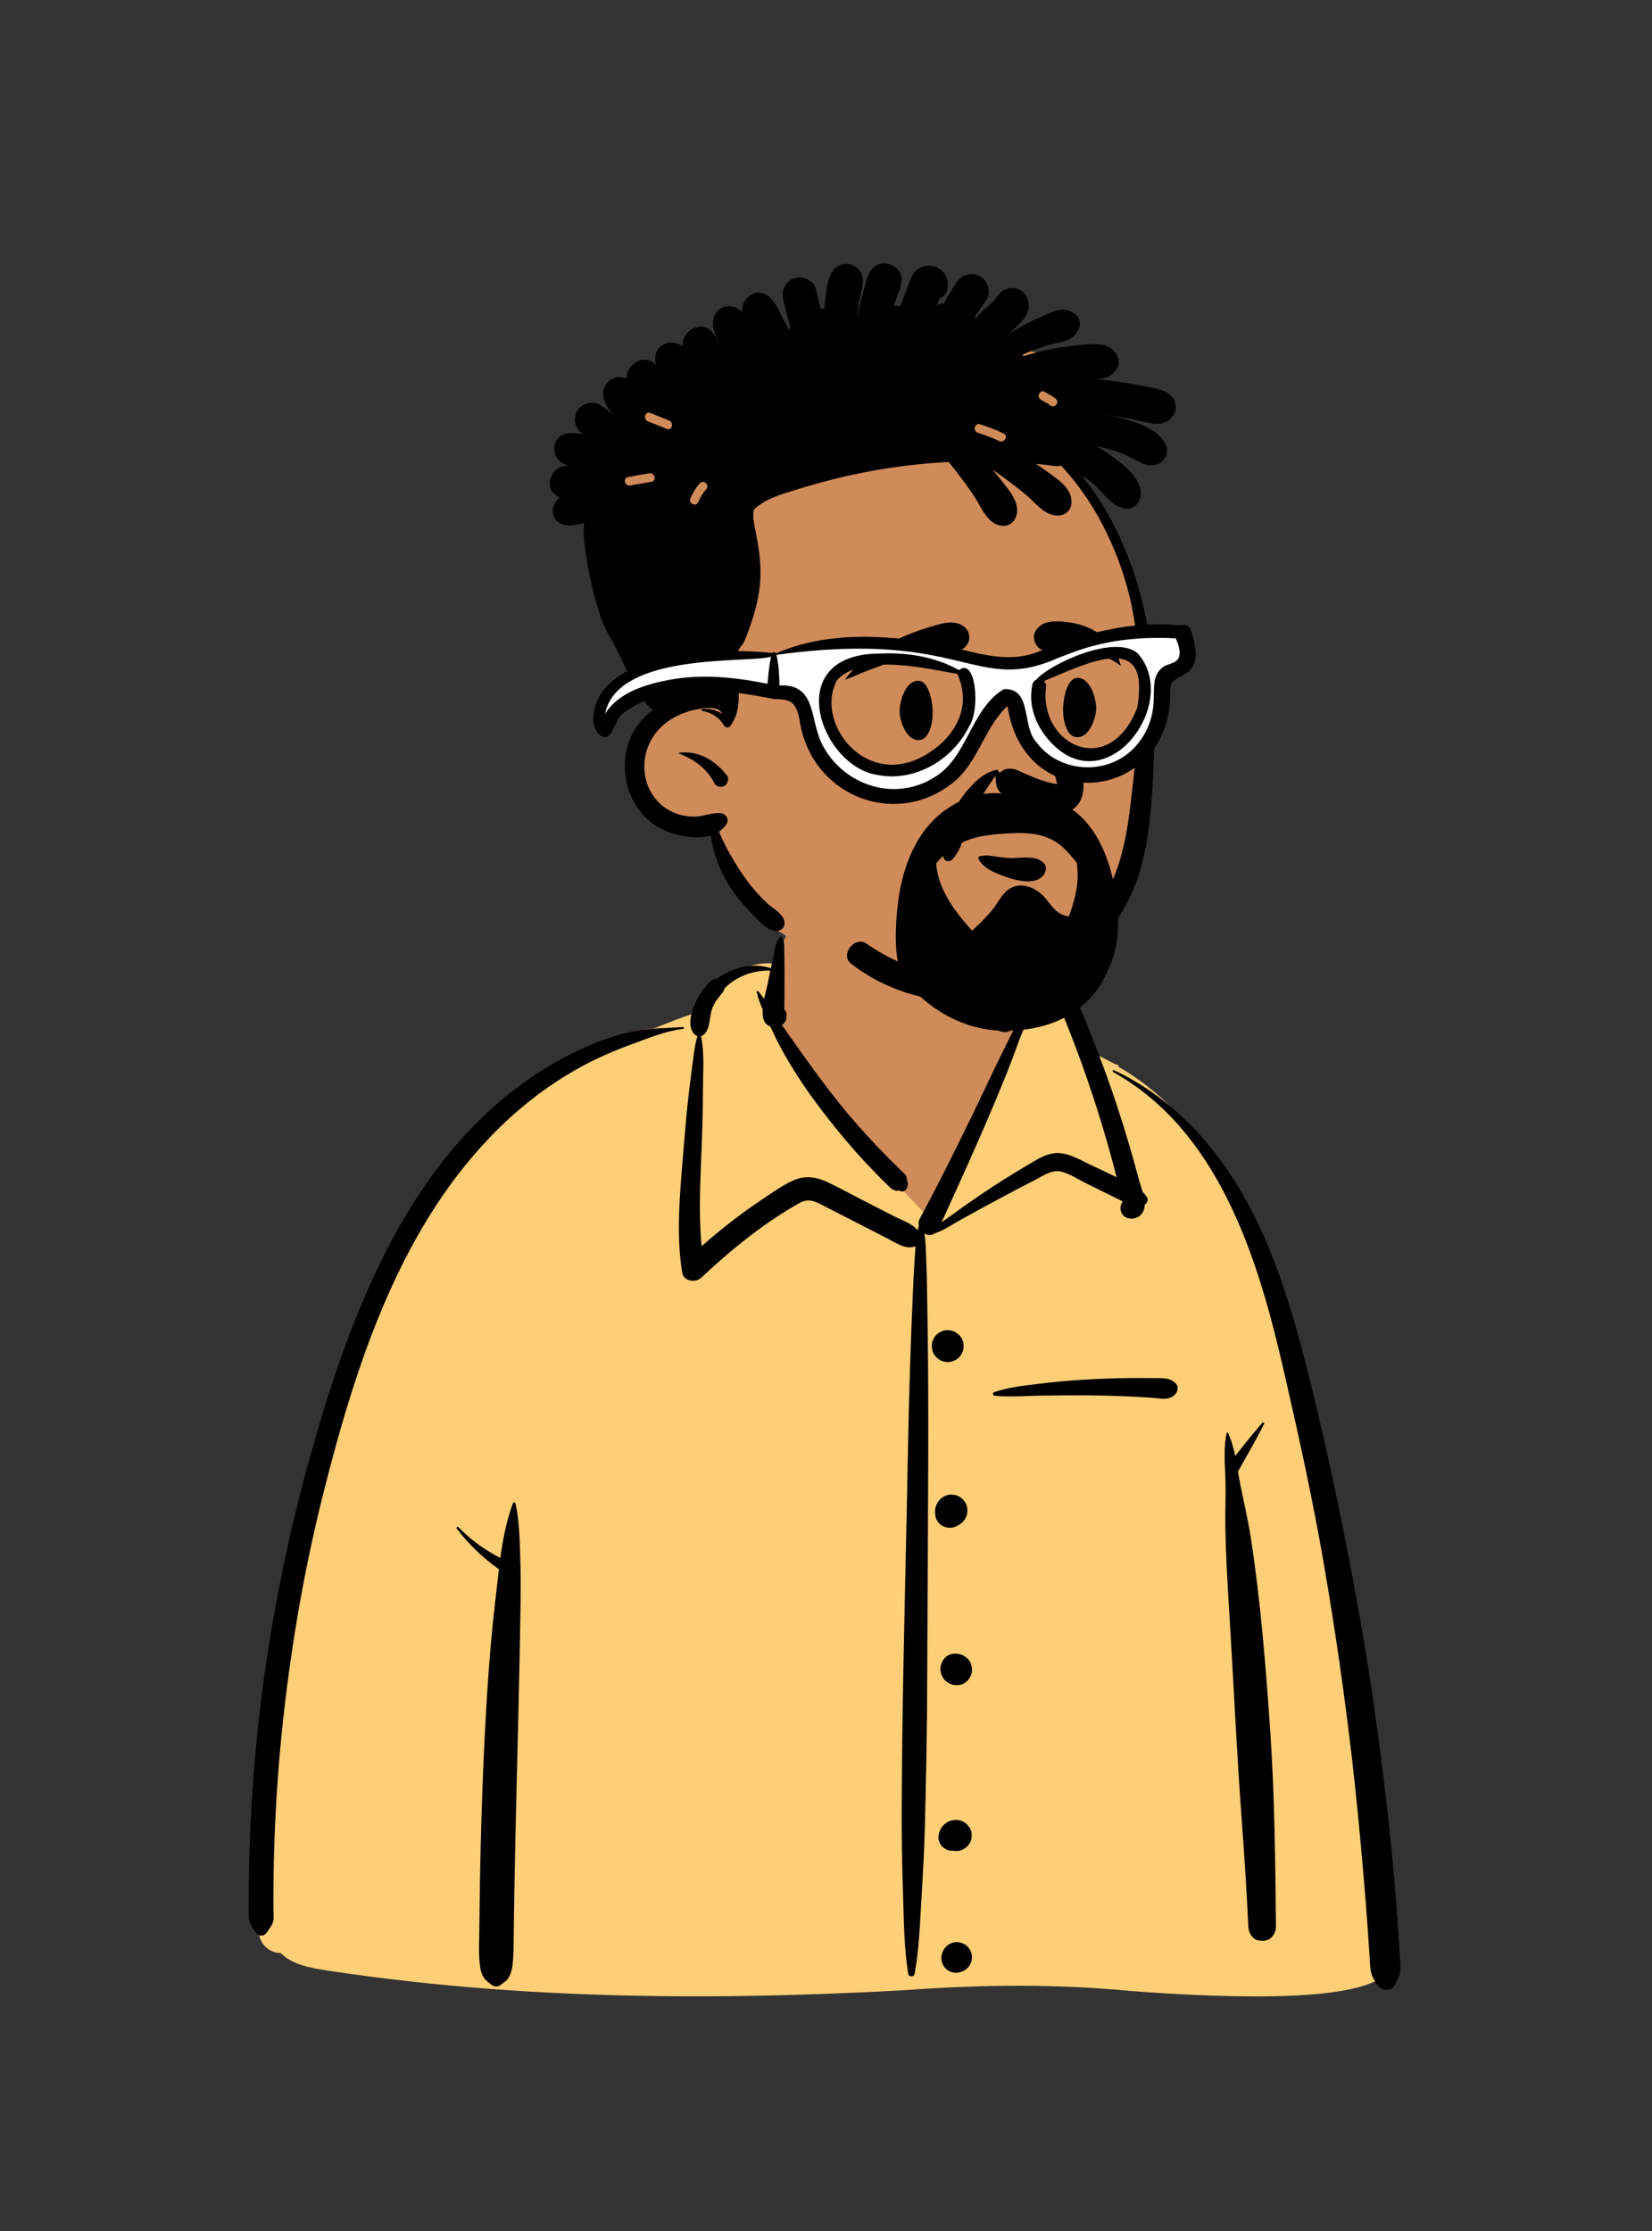 <?xml version="1.0" encoding="UTF-8" standalone="no"?><svg width="240" height="324" viewBox="0 0 240 324" fill="none" xmlns="http://www.w3.org/2000/svg">
<rect x="0" y="0" width="240" height="324" fill="#333333" stroke="none"/>
<path fill-rule="evenodd" clip-rule="evenodd" d="M47.465 285.957C75.066 290.151 103.167 290.362 130.998 288.839C142.012 288.014 153.06 287.865 164.065 288.92C170.568 289.404 199.081 291.584 201.411 285.757C199.944 254.73 196.975 223.438 187.865 193.598C184.119 183.002 180.901 174.208 173.589 165.44C171.284 163.046 166.315 158.025 163.467 156.387C161 154.969 159.969 155.475 158.552 153.079C157.144 150.433 156.106 146.012 154.107 144.145C152.072 142.243 149.056 142.924 145.317 143.536C146.004 134.251 141.72 131.887 135.818 130.121C125.444 126.16 115.198 128.15 112.587 140.784C107.746 140.784 105.026 142.868 102.086 144.871C100.884 145.689 101.72 147.775 100.285 148.419C97.629 149.365 92.935 149.133 90.378 150.297C78.749 155.591 68.392 163.269 61.59 174.481C46.34 198.42 35.865 248.847 37.678 277.22C36.884 278.466 37.982 280.253 38.261 281.593C38.614 282.758 39.755 283.533 40.945 283.401C42.607 285.189 45.178 285.587 47.465 285.957Z" fill="#D08B5B"/>
<path fill-rule="evenodd" clip-rule="evenodd" d="M104.887 142.681C106.588 140.906 109.254 139.847 111.78 139.906L111.898 139.91L112.755 139.948L112.182 142.76L112.153 142.893L112.037 143.381L111.881 144.02L111.826 144.255L111.767 144.515C111.758 144.557 111.749 144.599 111.74 144.641L111.715 144.764L111.471 145.958L111.516 146.064L111.503 146.336C111.465 147.317 111.676 147.856 112.142 148.029L112.179 148.042L112.445 148.127L112.662 148.598C113.16 149.674 113.625 150.613 114.103 151.498C115.496 154.08 117.158 156.66 119.074 159.253C120.895 161.717 122.791 164.069 124.763 166.302C125.65 167.306 126.586 168.315 127.583 169.341L128.441 170.22L128.714 170.496L128.898 170.68L129.127 170.904L129.457 171.218L129.696 171.454L129.773 171.528C129.871 171.618 129.946 171.68 130.014 171.723L130.039 171.739L130.115 171.784L134.093 175.969L135.498 176.742L136.165 177.112L136.3 176.843L136.328 176.756L137.806 173.508L138.709 171.519C140.562 167.426 142.004 164.17 143.322 161.069L143.487 160.683L143.973 159.529L144.23 158.914C145.408 156.089 146.279 153.908 147.058 151.79L147.169 151.488L147.333 151.035L147.577 150.353L147.621 150.236C147.832 149.694 147.313 147.725 146.801 146.646L146.772 146.585L146.639 146.318L146.494 146.036C146.156 145.375 145.911 144.641 145.704 143.753C145.671 143.61 145.64 143.465 145.61 143.319L145.567 143.099L145.54 142.955L145.502 142.753L145.448 142.463L146.593 142.272L147.222 142.169L147.496 142.126C147.851 142.071 148.168 142.026 148.465 141.988L148.576 141.974L148.775 141.951L148.782 141.99L149.191 142.031L149.494 142.062C150.99 142.22 152.143 142.394 152.962 142.588L153.042 142.607L153.189 142.644L153.255 142.662C154 142.862 154.574 143.296 155.028 143.935C155.34 144.373 155.542 144.793 155.862 145.589L155.977 145.876L156.358 146.818C156.402 146.933 156.471 147.116 156.564 147.368L156.888 148.248L158.507 152.723L160.165 153.595C160.936 153.999 161.499 154.289 161.778 154.427L161.876 154.475L161.947 154.507L162.518 154.734L162.457 154.912L162.526 154.952C169.35 158.879 174.613 164.92 178.71 172.941L178.834 173.184L178.961 173.437C182.227 179.97 184.566 187.261 186.851 196.994L186.992 197.599L187.103 198.081L187.699 200.678C189.936 210.485 191.474 217.799 192.747 224.974L192.829 225.442L193.041 226.661C194.639 235.949 195.978 245.153 197.048 254.267L197.226 255.801C197.673 259.717 198.076 263.765 198.514 268.626L198.573 269.279L198.766 271.462C198.971 273.815 199.158 276.163 199.328 278.506L199.412 279.677L199.583 282.223L199.684 283.674L199.696 283.871L199.737 284.627L199.748 284.804C199.763 285.032 199.781 285.223 199.803 285.401L199.82 285.531L199.84 285.658C199.896 286.005 200.008 286.315 200.192 286.662L200.24 286.749L200.557 287.316L199.982 287.619C196.985 289.199 191.083 289.894 182.987 289.93L182.741 289.931H182.234C178.3 289.929 174.13 289.777 169.78 289.518L168.796 289.458L167.975 289.405C167.621 289.382 167.277 289.359 166.92 289.334L166.372 289.296L164.084 289.128C153.794 288.142 143.002 288.159 131.112 289.049C100.111 290.745 73.354 290.03 48.204 286.275L47.442 286.16L46.881 286.068L46.546 286.012C43.879 285.557 42.204 284.973 40.897 283.747L40.828 283.682L40.771 283.627L40.746 283.627C39.43 283.621 38.226 282.76 37.779 281.49L37.755 281.422L37.726 281.327L37.706 281.232C37.685 281.141 37.659 281.043 37.627 280.935L37.602 280.852L37.395 280.171L38.094 280.043C38.155 280.032 38.218 279.99 38.278 279.902L38.337 279.819L38.438 279.679L38.681 279.344C38.941 278.98 39.069 278.751 39.132 278.522C39.188 278.318 39.209 278.058 39.203 277.695L39.198 277.518L39.171 276.875C39.169 276.824 39.168 276.779 39.167 276.735L39.166 276.671L39.166 275.766L39.168 274.772C39.169 274.339 39.172 273.916 39.175 273.5L39.181 272.883L39.187 272.385C39.22 269.632 39.301 266.881 39.429 264.134C39.679 258.772 40.108 253.417 40.714 248.083C41.966 237.07 43.884 226.39 46.494 216.068L46.756 215.037C49.577 204.007 52.297 195.503 55.755 187.639C60.152 177.637 65.514 169.405 72.265 162.825C75.977 159.206 80.087 156.152 84.455 153.81C86.464 152.733 88.6 151.777 90.889 150.917L91.217 150.794L91.747 150.601L92.153 150.451L93.463 149.961C93.738 149.858 94.037 149.743 94.392 149.603L94.611 149.517L96.956 148.581L97.345 148.428L97.778 148.259L98.096 148.137C98.616 147.939 99.088 147.766 99.525 147.613L99.783 147.524L100.018 147.445L101.019 147.098L100.999 148.009C100.986 148.614 101.142 149.072 101.488 149.401L101.5 149.411L101.512 149.421L101.523 149.428L101.583 149.426L101.82 149.425C101.844 149.411 101.867 149.396 101.888 149.378C102.225 149.092 102.381 148.708 102.533 147.829L102.574 147.584L102.644 147.126L102.672 146.953C102.773 146.342 102.861 146.005 103.033 145.62C103.28 145.063 103.608 144.52 103.993 144.022L104.083 143.907L104.443 143.474L104.498 143.406C104.625 143.244 104.689 143.13 104.716 143.025L104.723 142.997L104.759 142.815L104.887 142.681Z" fill="#FFCF77"/>
<path fill-rule="evenodd" clip-rule="evenodd" d="M161.71 155.686C161.54 155.591 161.689 155.349 161.86 155.429C170.045 159.271 176.325 166.01 180.743 173.798C185.318 181.861 187.926 191.016 190.174 199.964L190.255 200.287C192.652 209.859 194.691 219.53 196.526 229.225C198.384 239.042 199.876 248.92 201.076 258.84C201.67 263.744 202.199 268.657 202.612 273.58C202.818 276.04 203.005 278.502 203.174 280.965C203.241 281.95 203.304 282.935 203.359 283.921L203.398 284.661C203.431 285.332 203.511 286.004 203.345 286.666C203.202 287.236 202.9 287.753 202.635 288.277C202.11 289.312 200.67 289.141 200.104 288.277L199.939 288.025C199.564 287.444 199.252 286.905 199.135 286.183C199.021 285.484 199.016 284.751 198.965 284.045C198.871 282.745 198.791 281.444 198.7 280.144C198.508 277.407 198.293 274.673 198.055 271.94C197.583 266.545 197.078 261.155 196.457 255.775C195.354 246.213 193.969 236.677 192.337 227.192C190.743 217.926 188.727 208.754 186.624 199.593L186.406 198.645C182.724 182.652 177.049 164.233 161.71 155.686ZM74.522 218.314C74.582 218.154 74.841 218.117 74.885 218.314C75.436 220.797 75.491 223.355 75.575 225.898C75.658 228.406 75.655 230.926 75.618 233.436C75.484 242.66 75.23 251.876 75.012 261.098C74.902 265.711 74.799 270.325 74.721 274.939C74.691 276.669 74.666 278.4 74.645 280.13L74.62 282.413C74.607 283.422 74.58 284.419 74.457 285.427C74.376 286.09 74.204 286.722 73.838 287.29C73.578 287.694 73.208 287.898 72.847 288.173L72.779 288.225C72.319 288.589 71.835 288.591 71.379 288.225L71.247 288.12C70.811 287.78 70.435 287.514 70.157 286.975C69.771 286.226 69.709 285.413 69.643 284.588C69.543 283.336 69.609 282.067 69.622 280.812C69.648 278.295 69.683 275.778 69.727 273.261C69.889 264.031 70.209 254.8 70.793 245.586C71.068 241.246 71.441 236.893 71.941 232.57L72.037 231.76C72.188 230.489 72.327 229.194 72.483 227.896C70.155 226.258 68.109 224.271 66.364 222.017C66.236 221.851 66.447 221.618 66.603 221.779C68.385 223.625 70.429 225.097 72.692 226.255C73.063 223.537 73.573 220.833 74.522 218.314ZM113.406 136.038C113.438 136.013 113.488 136.002 113.519 136.038C114.019 136.621 113.917 137.513 113.934 138.253L113.935 138.322C113.971 139.403 113.978 140.48 113.974 141.562L113.963 145.005C113.962 145.479 113.923 145.972 113.948 146.448L113.96 146.632C114.223 146.901 114.345 147.29 114.256 147.681C114.24 148.183 113.978 148.601 113.596 148.864L114.415 150.026L115.235 151.188C116.925 153.586 118.633 155.962 120.414 158.294C122.23 160.672 124.166 162.959 126.193 165.159C127.184 166.234 128.191 167.294 129.221 168.33C129.64 168.751 130.069 169.162 130.494 169.578L130.916 169.995C131.166 170.245 131.479 170.491 131.645 170.808C131.743 170.994 131.765 171.454 131.8 171.53C132.112 172.218 131.579 173.314 130.692 172.971L130.733 172.944C130.894 172.832 130.791 172.83 130.422 172.94C130.19 172.939 129.972 172.885 129.768 172.779L129.708 172.746C129.421 172.6 129.165 172.318 128.932 172.093L128.874 172.038C128.342 171.538 127.834 171.009 127.324 170.487C126.258 169.398 125.217 168.287 124.209 167.145C122.197 164.867 120.291 162.497 118.485 160.053C116.646 157.564 114.936 154.947 113.466 152.222C112.908 151.189 112.397 150.135 111.906 149.069C110.952 148.762 110.73 147.747 110.797 146.603C110.444 145.782 110.127 144.945 109.939 144.089C109.914 143.972 110.065 143.861 110.155 143.964C110.46 144.311 110.743 144.68 111.014 145.059C111.178 144.257 111.386 143.519 111.483 143.048L111.907 140.971C109.522 140.847 106.909 141.827 105.265 143.543C105.177 143.99 104.833 144.309 104.498 144.727C104.115 145.204 103.781 145.74 103.532 146.3C102.98 147.542 103.292 149.372 102.219 150.284C102.108 150.378 101.983 150.444 101.854 150.485C102.363 152.981 102.132 155.731 102.121 158.262L102.12 158.485C102.123 161.319 102.028 164.155 101.919 166.986L101.807 169.788C101.663 173.525 101.569 177.264 101.932 180.98C103.59 179.512 105.304 178.111 107.076 176.775C108.242 175.897 109.431 175.051 110.642 174.235L111.625 173.578C112.804 172.787 114.011 171.974 115.302 171.407C116.99 170.667 118.595 170.921 120.225 171.681C121.848 172.437 123.422 173.316 125.014 174.136C126.633 174.969 128.256 175.796 129.877 176.625C130.952 177.174 132.525 177.669 133.313 178.68C133.364 178.456 133.422 178.233 133.491 178.011C133.412 177.672 133.443 177.306 133.633 176.957C136.28 172.092 138.729 167.109 141.161 162.133C142.392 159.615 143.563 157.067 144.796 154.55L145.995 152.099C146.195 151.691 146.396 151.283 146.598 150.875C146.901 150.265 147.216 149.661 147.522 149.053C147.651 148.796 147.813 148.54 147.939 148.281L147.998 148.151C148.001 148.144 148.292 147.23 148.067 147.317L148.048 147.327C147.934 147.391 147.842 147.247 147.916 147.155C148.233 146.763 148.675 147.111 148.856 147.474C149.355 148.474 148.441 150.043 148.09 151.001L148.07 151.054C146.979 154.144 145.744 157.176 144.478 160.197C142.05 165.989 139.443 171.693 136.841 177.406L136.81 177.505C137.365 177.079 137.958 176.693 138.465 176.317C139.744 175.369 141.062 174.467 142.376 173.569C144.788 171.921 147.265 170.381 149.782 168.902L150.287 168.607C151.544 167.874 152.79 167.28 154.283 167.5C155.67 167.705 156.959 168.45 158.212 169.055L158.342 169.117L162.213 170.959C161.799 169.308 161.351 167.665 160.883 166.028C159.972 162.835 158.968 159.669 157.88 156.531C156.864 153.599 155.766 150.7 154.604 147.823L154.254 146.96C153.78 145.775 153.309 144.484 151.955 144.119C150.602 143.755 149.05 144.295 147.813 143.524C147.7 143.454 147.714 143.268 147.851 143.234L148.614 143.042C150.047 142.685 151.726 142.326 153.081 142.673C154.556 143.051 155.776 144.289 156.491 145.576C157.286 147.007 157.847 148.609 158.451 150.136L158.546 150.376C159.239 152.104 159.906 153.842 160.543 155.591C161.818 159.086 162.978 162.624 164.029 166.194C164.535 167.914 165.015 169.643 165.477 171.376C165.61 171.874 165.828 172.478 166.008 173.109C166.214 173.31 166.409 173.534 166.591 173.789C166.894 174.213 166.677 174.71 166.3 174.964C166.285 175.398 166.189 175.806 165.959 176.155C165.06 177.52 162.683 177.169 162.78 175.333C162.794 175.053 162.904 174.784 163.069 174.558L163.065 174.521L163.046 174.454C162.633 174.256 162.219 174.036 161.782 173.82L157.719 171.811C156.543 171.229 155.238 170.331 153.93 170.109C152.71 169.902 151.423 170.811 150.374 171.36L150.306 171.395C147.772 172.695 145.257 174.037 142.751 175.391C141.528 176.052 140.321 176.74 139.103 177.409C138.084 177.968 136.984 178.771 135.839 179.086C135.35 179.467 134.769 179.416 134.302 179.128C134.516 180.45 134.503 181.807 134.568 183.158C134.656 184.965 134.67 186.777 134.699 188.586L134.711 189.265C134.788 193.265 134.829 197.266 134.844 201.267C134.898 215.513 134.741 229.764 134.704 244.011C134.685 251.169 134.543 258.333 134.358 265.488C134.279 268.52 134.114 271.549 133.936 274.576L133.838 276.227C133.631 279.712 133.508 283.234 132.864 286.671C132.78 287.12 132.021 287.131 131.947 286.671C131.353 282.988 131.32 279.224 131.206 275.498L131.182 274.753C131.045 270.753 130.98 266.754 130.994 262.751C131.045 248.499 131.415 234.255 131.718 220.007C131.87 212.848 131.973 205.686 132.209 198.53C132.328 194.949 132.462 191.37 132.621 187.791C132.692 186.192 132.76 184.596 132.866 183L132.914 182.316C132.947 181.87 132.973 181.429 133.006 180.993C131.564 181.519 130.246 180.544 128.949 179.877C127.455 179.108 125.961 178.338 124.466 177.57L122.969 176.804L119.975 175.275C118.626 174.587 117.588 173.902 116.149 174.709C110.969 177.617 106.208 181.486 101.893 185.546C101.066 186.324 99.318 186.115 99.108 184.81C98.213 179.236 98.757 173.581 99.214 167.989L99.383 165.913C99.587 163.434 99.809 160.954 100.106 158.485C100.238 157.381 100.37 156.277 100.516 155.174L100.628 154.348C100.811 153.041 100.93 151.742 101.319 150.489C101.197 150.449 101.078 150.384 100.973 150.284C99.803 149.173 100.367 147.246 100.901 145.925C101.428 144.621 102.232 143.484 103.238 142.504C103.458 142.29 103.768 142.153 104.078 142.146C106.519 140.528 109.197 139.72 111.984 140.603C112.062 140.229 112.142 139.855 112.226 139.482L112.311 139.11C112.528 138.185 112.609 136.657 113.406 136.038ZM138.422 282.127C139.179 281.919 140.008 282.138 140.563 282.694C141.118 283.249 141.338 284.078 141.129 284.836C141.025 285.209 140.836 285.533 140.563 285.808C140.308 286.061 140.011 286.242 139.671 286.35L139.592 286.374L139.468 286.425C139.088 286.527 138.709 286.527 138.329 286.425C137.966 286.324 137.651 286.14 137.384 285.874C137.118 285.607 136.935 285.292 136.833 284.928C136.731 284.549 136.731 284.169 136.833 283.789L136.884 283.665C136.989 283.292 137.178 282.968 137.45 282.694C137.725 282.421 138.049 282.232 138.422 282.127ZM183.394 206.625C183.519 206.482 183.72 206.665 183.643 206.817C182.463 209.13 181.148 211.428 179.856 213.683C179.959 214.307 180.062 214.927 180.18 215.532C180.684 218.107 181.3 220.636 181.702 223.236C183.148 232.582 183.898 242.029 184.541 251.459C185.187 260.922 185.27 270.39 185.367 279.872C185.375 280.693 184.743 281.649 183.896 281.803C183.509 281.874 183.219 281.861 182.832 281.803C181.951 281.674 181.399 280.664 181.362 279.872C181.109 274.572 180.769 269.28 180.375 263.989C179.677 254.608 179.251 245.203 178.687 235.813L178.488 232.531C178.275 228.974 178.08 225.416 178.017 221.854C177.974 219.495 178.101 217.136 178.023 214.779C177.951 212.603 177.731 210.238 178.21 208.1C178.228 208.02 178.355 207.999 178.391 208.076C178.89 209.126 179.206 210.267 179.449 211.432C180.734 209.807 182.043 208.177 183.394 206.625ZM99.226 149.149C99.406 149.135 99.399 149.407 99.226 149.427C96.704 149.719 94.268 150.746 91.887 151.618L91.683 151.693C89.278 152.566 86.932 153.581 84.675 154.791C80.263 157.158 76.21 160.209 72.628 163.702C58.324 177.645 51.805 197.751 47.029 216.646C44.375 227.144 42.487 237.82 41.264 248.577C40.659 253.897 40.232 259.238 39.983 264.586C39.855 267.328 39.774 270.071 39.741 272.815C39.724 274.221 39.718 275.627 39.72 277.032C39.721 277.676 39.836 278.487 39.664 279.113C39.504 279.692 39.054 280.202 38.72 280.685C38.325 281.258 37.616 281.228 37.215 280.685L37.068 280.488C36.641 279.921 36.223 279.379 36.162 278.639C36.097 277.845 36.143 277.027 36.14 276.229C36.133 274.623 36.153 273.016 36.185 271.41C36.247 268.331 36.368 265.254 36.549 262.18C36.914 255.942 37.517 249.717 38.379 243.528C39.912 232.527 42.21 221.631 45.22 210.94C48.059 200.855 51.423 190.799 56.215 181.457C60.664 172.783 66.501 164.714 74.203 158.652C77.785 155.833 81.684 153.484 85.887 151.715C88.007 150.822 90.234 150.094 92.498 149.679C94.737 149.268 96.966 149.325 99.226 149.149ZM138.856 264.301C139.256 264.298 139.702 264.386 140.045 264.607L140.503 264.961C140.627 265.121 140.751 265.281 140.874 265.442C141.161 265.815 141.199 266.42 141.139 266.865C141.126 267.163 141.037 267.439 140.874 267.695L140.525 268.148C140.19 268.421 139.91 268.617 139.504 268.748C139.291 268.817 139.087 268.831 138.883 268.821L138.815 268.816L138.856 268.822L138.784 268.814C138.718 268.808 138.651 268.801 138.585 268.792C138.539 268.786 138.494 268.783 138.448 268.777C138.404 268.773 138.362 268.771 138.318 268.775C137.802 268.824 137.283 268.531 136.916 268.194C136.586 267.891 136.289 267.248 136.336 266.792L136.355 266.602C136.39 266.28 136.418 266.154 136.555 265.831C136.687 265.517 136.872 265.24 137.123 265.006C137.605 264.557 138.195 264.305 138.856 264.301ZM137.257 240.781C137.943 240.034 139.12 239.979 139.97 240.431C140.177 240.541 140.367 240.718 140.549 240.865C141.009 241.237 141.19 241.908 141.215 242.474C141.24 243.033 140.946 243.697 140.549 244.083L140.453 244.176C140.216 244.406 139.877 244.606 139.546 244.667C139.012 244.766 138.563 244.763 138.065 244.553C137.638 244.372 137.269 244.082 137.019 243.689L136.978 243.622C136.961 243.594 136.945 243.566 136.929 243.538L136.907 243.494C136.431 242.578 136.559 241.541 137.257 240.781ZM137.612 217.137C137.922 217.04 138.23 217.026 138.539 217.096C138.749 217.096 138.945 217.149 139.126 217.254C139.323 217.309 139.494 217.409 139.639 217.554C139.814 217.657 139.953 217.796 140.056 217.971C140.262 218.195 140.4 218.459 140.472 218.761L140.555 219.38L140.472 219.998L140.238 220.554C140.173 220.638 140.109 220.722 140.043 220.806C139.94 220.981 139.8 221.12 139.625 221.224C139.511 221.337 139.381 221.422 139.235 221.481C138.717 221.852 138.027 221.973 137.414 221.804C137.05 221.702 136.734 221.518 136.465 221.251C136.199 220.983 136.015 220.666 135.913 220.302L135.871 220.011C135.817 219.621 135.808 219.405 135.918 218.909C135.967 218.691 136.107 218.383 136.181 218.254C136.495 217.701 137.009 217.322 137.612 217.137ZM164.45 200.127C165.338 200.121 166.225 200.123 167.113 200.133L167.778 200.141C168.893 200.159 169.847 200.044 170.723 200.818C171.359 201.379 171.079 202.321 170.475 202.744C169.561 203.384 168.414 203.062 167.362 202.991C166.254 202.917 165.144 202.855 164.034 202.805C161.885 202.709 159.735 202.648 157.583 202.638C155.437 202.629 153.287 202.65 151.14 202.684C148.956 202.72 146.682 202.923 144.51 202.697C144.212 202.666 144.145 202.274 144.439 202.171C146.486 201.463 148.788 201.234 150.933 200.963C153.145 200.683 155.357 200.485 157.583 200.357C159.87 200.226 162.16 200.143 164.45 200.127ZM137.608 193.171L137.682 193.172C138.072 193.173 138.438 193.265 138.779 193.448L138.851 193.489L139.32 193.851C139.607 194.141 139.806 194.481 139.916 194.874L139.999 195.49C140.011 195.81 139.944 196.107 139.8 196.384C139.706 196.671 139.546 196.92 139.32 197.13C139.11 197.356 138.862 197.515 138.575 197.609C138.32 197.743 138.046 197.81 137.755 197.81L137.682 197.809C137.263 197.807 136.873 197.702 136.512 197.492L136.043 197.13C135.756 196.84 135.557 196.499 135.447 196.107L135.364 195.49C135.352 195.171 135.419 194.873 135.564 194.597C135.657 194.31 135.817 194.061 136.043 193.851C136.253 193.625 136.501 193.465 136.789 193.372C137.044 193.238 137.317 193.171 137.608 193.171ZM144.479 138.712C144.978 137.989 145.883 138.632 145.753 139.214C145.787 140.847 145.871 142.433 146.242 144.033C146.412 144.765 146.635 145.499 146.979 146.17L147.123 146.452C147.568 147.332 147.914 148.161 147.315 149.126C147.032 149.58 146.522 149.922 145.968 149.898C143.514 149.792 143.177 146.375 143.028 144.468C142.874 142.503 143.353 140.344 144.479 138.712Z" fill="black"/>
<path fill-rule="evenodd" clip-rule="evenodd" d="M92.921 59.685C94.015 58.509 95.413 57.633 96.942 57.353C95.544 58.053 94.178 58.782 92.921 59.685ZM90.78 69.827C90.587 68.93 90.457 68.025 90.416 67.121C90.66 67.493 91.05 67.742 91.489 67.87C91.206 68.506 90.965 69.161 90.78 69.827ZM163.939 83.88C162.677 78.614 156.789 68.485 155.398 66.535C153.887 61.708 162.129 57.836 157.646 54.061C155.617 52.358 152.935 51.755 150.419 51.151C132.999 46.957 114.282 49.072 98.126 56.785C95.668 56.266 93.108 57.279 91.321 59.059C82.925 67.519 94.367 82.783 96.869 92.32C101.162 102.955 92.319 104.744 93.267 113.742C94.004 118.39 98.7 119.619 102.664 120.321C103.299 120.47 104.148 120.493 104.353 121.166C104.995 125.095 107.197 128.839 110.152 131.381C109.894 132.148 110.091 133.08 111.002 133.754C119.26 139.906 129.672 142.985 139.971 142.431C152.244 141.772 158.592 134.719 160.123 132.903C168.592 121.438 167.58 106.311 165.852 92.648C164.649 83.129 166.175 93.209 163.939 83.88Z" fill="#D08B5B"/>
<path fill-rule="evenodd" clip-rule="evenodd" d="M126.095 40.059C126.481 38.85 127.573 38.123 128.823 38.273C129.93 38.404 131.115 39.506 130.98 40.721C130.955 40.956 130.921 41.175 130.881 41.382L130.886 41.384L130.891 41.385L130.864 41.465C130.782 41.852 130.668 42.198 130.499 42.526C130.284 43.154 130.078 43.783 129.873 44.415C130.168 44.403 130.47 44.419 130.775 44.477C131.092 43.665 131.41 42.855 131.726 42.042C132.066 41.173 132.304 40.057 132.974 39.385C133.832 38.527 135.321 38.349 136.366 38.962C137.471 39.609 137.865 40.759 137.625 41.991C137.503 42.62 137.084 43.057 136.566 43.332L136.51 43.361L136.111 44.307C136.234 44.255 136.36 44.206 136.497 44.166C136.712 44.102 136.923 44.062 137.13 44.045C137.699 43.012 138.325 42.008 138.972 41.023C139.716 39.89 141.171 39.408 142.392 40.125C143.484 40.765 144.07 42.448 143.288 43.553C142.693 44.392 142.13 45.248 141.576 46.112C141.671 46.129 141.766 46.15 141.856 46.178C141.898 46.121 141.943 46.064 141.989 46.007C142.594 45.254 143.298 44.69 144.021 44.064C144.698 43.477 145.01 42.553 145.9 42.107C147.019 41.547 148.369 41.816 149.035 42.932C150.464 45.322 148.065 47.068 146.53 48.515C147.865 47.681 149.254 46.918 150.679 46.258C151.48 45.888 152.294 45.531 153.121 45.223C154.345 44.766 155.336 44.912 156.342 45.762C156.791 46.142 157.014 46.973 156.808 47.526C156.407 48.587 155.775 49.232 154.666 49.538C153.886 49.754 153.087 49.9 152.307 50.126C151 50.502 149.73 50.961 148.499 51.533C148.588 51.589 148.672 51.648 148.75 51.715C149.669 51.417 150.605 51.159 151.546 50.94C153.105 50.573 154.692 50.325 156.286 50.17L156.816 50.121C158.727 49.937 161.025 49.598 162.199 51.432C162.584 52.036 162.626 53.034 162.199 53.632C161.381 54.782 160.567 55.01 159.213 55.031C160.546 55.173 161.876 55.348 163.2 55.553C164.112 55.693 165.025 55.851 165.934 56.026L166.388 56.116C167.494 56.337 168.73 56.466 169.681 57.109C171.755 58.512 170.781 61.245 168.483 61.537C167.372 61.676 166.139 61.205 165.049 60.985C163.99 60.772 162.928 60.584 161.861 60.419C161.309 60.332 160.756 60.256 160.202 60.186C161.33 60.349 162.449 60.579 163.539 60.905L163.842 60.996C165.949 61.64 168.793 62.666 169.451 64.923C169.849 66.294 168.759 67.49 167.44 67.571C166.213 67.645 165.19 66.911 164.149 66.37C163.39 65.977 162.618 65.683 161.8 65.432C160.955 65.172 160.092 64.956 159.224 64.781C159.958 65.186 160.673 65.632 161.359 66.13L161.674 66.364C163.498 67.726 166.28 69.836 165.637 72.39C165.435 73.195 164.539 73.964 163.678 73.882C161.44 73.672 160.204 71.282 158.515 70.001C158.075 69.667 157.592 69.338 157.086 69.016C159.645 72.077 161.682 75.615 163.232 79.269C166.637 87.308 167.682 94.753 167.707 103.397L167.707 103.665C167.711 108.433 167.604 113.288 167.14 118.035C166.71 122.42 165.922 126.749 163.938 130.72C160.613 137.38 154.135 142.566 146.99 144.54C139.04 146.738 130.154 145.02 123.641 139.948C121.98 138.654 124.183 135.846 125.88 137.04C132.658 141.805 141.424 143.315 149.203 140.089C155.374 137.532 160.343 132.031 162.449 125.696C163.79 121.667 164.18 117.37 164.658 113.17L164.69 112.891C165.196 108.499 165.489 104.077 165.485 99.656C165.479 91.445 164.302 84.686 160.7 77.238C159.005 73.73 156.806 70.486 154.179 67.638C153.382 67.801 152.534 67.573 151.729 67.486C151.318 67.442 150.907 67.4 150.496 67.362C150.916 67.634 151.328 67.917 151.732 68.207L152.263 68.59C153.925 69.783 156.033 71.142 155.606 73.448C155.49 74.072 154.87 74.645 154.269 74.786C152.092 75.306 150.595 73.184 149.123 71.925C147.844 70.83 146.505 69.849 145.141 68.866C144.831 68.644 144.519 68.422 144.205 68.203C144.5 68.548 144.787 68.898 145.067 69.252L145.481 69.778C146.734 71.349 148.54 73.392 147.424 75.429C147.108 76.004 146.433 76.386 145.78 76.374C143.532 76.327 142.638 73.77 141.584 72.155C140.678 70.771 139.693 69.467 138.675 68.163C138.395 67.805 138.112 67.448 137.825 67.091C133.105 67.336 128.402 67.962 123.78 68.962C120.605 69.648 117.483 70.538 114.384 71.513L114.127 71.595C112.449 72.136 110.721 72.829 109.512 74.017C109.339 74.836 109.472 75.699 109.637 76.516L109.766 77.142C110.296 79.759 110.657 82.327 110.387 85.013C110.107 87.784 109.274 90.276 108.258 92.85C107.777 94.064 107.279 93.844 107.109 95.146C106.978 96.137 107.059 97.161 107.148 98.161L107.223 99.009C107.41 101.229 107.504 103.651 106.052 105.483C105.827 105.764 105.344 105.652 105.184 105.371C105.121 105.259 105.053 105.151 104.979 105.047C104.279 104.031 103.206 103.452 101.979 103.228C101.823 103.2 101.884 102.991 102.015 102.974C103.052 102.851 104.035 103.111 104.87 103.648C104.474 102.276 101.409 102.943 100.401 103.21L100.367 103.219C99.11 103.557 97.921 104.107 96.873 104.885C94.765 106.449 93.546 108.888 93.608 111.515C93.669 114.097 94.999 116.484 97.284 117.72C98.387 118.316 99.641 118.603 100.889 118.591C102.192 118.578 103.352 118.005 104.657 118.086C105.412 118.132 105.989 118.944 105.553 119.652C105.262 120.125 104.882 120.497 104.444 120.782C105.513 123.253 106.877 125.61 108.449 127.784C109.32 128.991 110.307 130.105 111.393 131.122C112.24 131.916 114.076 132.836 113.973 134.161C113.937 134.639 113.69 134.93 113.256 135.108C111.906 135.661 110.264 133.756 109.361 132.837L109.289 132.764C108.163 131.64 107.136 130.397 106.242 129.078C104.657 126.736 103.672 124.096 103.265 121.324C101.1 121.977 98.233 121.364 96.466 120.563C90.913 118.048 89.098 110.551 92.473 105.559C93.127 104.593 93.945 103.767 94.877 103.099C94.672 102.987 94.48 102.843 94.31 102.661C93.365 101.655 92.697 100.343 92.034 99.133L91.955 98.988C91.366 97.923 90.811 96.841 90.291 95.742L90.097 95.329C88.936 92.825 87.918 91.73 87.089 89.097C86.292 86.556 85.664 83.967 85.257 81.334L85.149 80.637C84.913 79.109 84.691 77.475 84.863 75.923C83.68 76.31 82.491 76.549 81.321 75.968C80.549 75.585 80.123 74.469 80.387 73.668C80.579 73.079 80.899 72.616 81.306 72.252C81.064 72.13 80.836 71.973 80.636 71.8L80.461 71.648C79.752 71.031 79.702 69.858 80.132 69.084C80.174 69.01 80.216 68.934 80.256 68.86C80.665 68.127 81.511 67.647 82.346 67.66C82.48 67.662 82.615 67.662 82.752 67.66C82.362 67.573 81.981 67.44 81.618 67.216C79.982 66.208 80.189 63.475 82.168 62.993C82.999 62.792 83.916 62.875 84.831 63.09C84.797 63.071 84.764 63.052 84.73 63.031C84.038 62.606 83.459 61.776 83.524 60.924C83.596 59.981 83.899 59.309 84.73 58.815C85.451 58.388 86.471 58.347 87.188 58.815C87.81 59.222 88.419 59.673 89.005 60.157C88.417 59.432 87.907 58.643 87.7 57.806C87.445 56.764 87.871 55.63 88.807 55.08C89.553 54.642 90.342 54.691 91.046 55.029C91.008 54.482 91.141 53.924 91.504 53.429C92.246 52.415 93.595 51.831 94.769 52.571C94.923 52.669 95.13 52.836 95.33 53.041C94.94 51.796 95.292 50.489 96.622 49.927C97.434 49.583 98.532 49.756 99.237 50.35C98.79 47.926 102.359 46.144 103.746 48.649C104.061 49.216 104.372 49.813 104.651 50.425L104.754 50.654L104.764 50.65L104.693 50.482L104.621 50.314C104.235 49.416 103.744 48.482 103.609 47.507C103.411 46.066 104.052 44.699 105.616 44.487C106.423 44.377 107.322 44.745 107.863 45.388C107.57 43.151 110.062 41.526 111.856 43.196C112.706 43.986 113.159 45.142 113.699 46.157C114.005 46.73 114.317 47.3 114.622 47.875C114.7 47.782 114.785 47.689 114.873 47.598C114.42 46.237 114.068 44.842 113.771 43.439C113.488 42.116 114.148 40.742 115.51 40.368C116.747 40.026 118.297 40.791 118.573 42.112C118.767 43.041 118.997 43.961 119.25 44.876C119.423 44.834 119.593 44.804 119.762 44.783C119.776 44.611 119.792 44.438 119.81 44.266L119.876 43.655C120.024 42.258 120.172 40.663 120.901 39.476C122.142 37.447 125.326 38.288 125.359 40.687C125.378 41.928 124.875 43.158 124.7 44.386C124.624 44.92 124.579 45.461 124.554 46.002C124.894 44.206 125.359 42.433 125.899 40.687C125.962 40.478 126.03 40.269 126.095 40.059ZM98.629 109.336C101.423 108.903 103.976 110.464 105.631 112.652C105.932 113.051 105.734 113.616 105.462 113.952C105.266 114.199 105.002 114.229 104.705 114.267C104.364 114.311 103.932 114.034 103.782 113.736C102.717 111.606 100.818 110.259 98.629 109.431C98.589 109.416 98.577 109.344 98.629 109.336ZM102.502 71.165L102.586 71.074C103.152 70.486 102.258 69.588 101.692 70.177C101.095 70.797 100.699 71.551 100.318 72.314C99.955 73.042 101.045 73.685 101.41 72.954L101.576 72.622C101.837 72.106 102.115 71.596 102.502 71.165ZM94.657 69.959C95.458 69.823 95.118 68.601 94.321 68.736C93.287 68.91 92.258 69.109 91.224 69.284C90.423 69.419 90.763 70.641 91.561 70.507C92.594 70.332 93.623 70.133 94.657 69.959ZM142.38 61.614C141.606 61.355 141.274 62.58 142.044 62.837C143.108 63.193 144.162 63.557 145.171 64.051C145.9 64.408 146.542 63.315 145.81 62.956C144.702 62.414 143.548 62.005 142.38 61.614ZM94.475 59.971C93.719 59.668 93.391 60.894 94.138 61.194L96.871 62.289C97.626 62.592 97.955 61.366 97.207 61.066L94.475 59.971ZM151.921 56.993L151.821 56.93C151.136 56.485 150.501 57.583 151.182 58.025C151.582 58.285 152.069 58.461 152.435 58.771L152.512 58.839C153.103 59.399 153.999 58.505 153.406 57.943C152.972 57.532 152.423 57.303 151.921 56.993Z" fill="black"/>
<path fill-rule="evenodd" clip-rule="evenodd" d="M149.372 128.003C148.022 128.014 146.504 127.507 145.489 127.11L145.224 127.005C144.345 126.653 143.443 126.249 142.77 125.571C142.555 125.35 142.326 125.101 142.209 124.839C142.141 124.685 142.113 124.526 142.179 124.368C142.422 124.344 142.653 124.313 142.871 124.273C142.975 124.254 143.075 124.234 143.151 124.234C143.433 124.232 143.711 124.268 143.989 124.303C144.03 124.308 144.07 124.313 144.11 124.318C144.327 124.345 144.543 124.374 144.758 124.403C145.384 124.487 146.007 124.57 146.642 124.601C147.101 124.623 147.581 124.597 148.067 124.57C149.325 124.502 150.626 124.408 151.595 125.29C151.849 125.521 151.955 125.812 151.955 126.108C151.955 126.468 151.804 126.835 151.572 127.122C151.049 127.773 150.244 127.996 149.372 128.003ZM156.735 116.649C156.148 117.531 155.169 118.098 153.828 118.036C151.163 117.914 147.981 116.908 145.749 115.453C145.168 115.075 144.791 114.469 144.723 113.82L144.603 112.666L143.953 113.627C143.885 113.727 143.817 113.827 143.748 113.927C143.56 114.202 143.372 114.477 143.195 114.759C142.514 115.842 141.889 116.935 141.322 118.082C140.921 118.894 140.628 119.802 140.333 120.718C139.837 122.265 139.357 123.787 138.295 124.874C138.135 125.038 137.888 125.097 137.662 125.068C137.463 125.043 137.268 124.945 137.172 124.75C135.904 122.17 137.61 119.061 138.994 116.9L139.14 116.674C140.423 114.721 142.519 112.136 144.919 111.784L145.194 112.223L145.593 111.956C146.246 111.52 147.109 111.54 147.864 111.881L148.619 112.222C150.025 112.853 151.411 113.436 152.932 113.755C153.043 113.778 153.153 113.799 153.264 113.82C153.368 113.839 153.473 113.856 153.579 113.873C153.556 113.769 153.532 113.666 153.508 113.563C153.482 113.454 153.456 113.345 153.428 113.236C153.399 113.124 153.369 113.012 153.338 112.901C153.216 112.457 153.078 112.017 152.915 111.586C152.301 109.968 151.321 108.454 150.367 107.01L150.255 106.84C150.118 106.633 149.968 106.417 149.813 106.194C149.069 105.122 148.244 103.959 148.186 102.792C149.173 102.854 150 103.468 150.727 104.002C151.725 104.735 152.65 105.573 153.489 106.483C155.117 108.249 156.578 110.507 157.218 112.841C157.585 114.178 157.424 115.616 156.735 116.649ZM130.693 103.334L130.693 103.286C130.696 101.938 131.481 98.861 133.42 98.861C134.632 98.861 135.367 100.956 135.495 103.114L135.499 103.202C135.555 104.545 135.187 107.478 133.42 107.478C131.635 107.478 130.712 104.7 130.693 103.334ZM159.247 102.911L159.248 102.863C159.245 101.516 158.46 98.439 156.521 98.439C155.339 98.439 154.61 100.429 154.457 102.53L154.446 102.692C154.37 103.989 154.714 107.056 156.521 107.056C158.306 107.056 159.229 104.277 159.247 102.911ZM137.225 94.213C136.968 94.243 136.712 94.282 136.457 94.323C135.711 94.442 134.969 94.585 134.233 94.751C132.833 95.067 131.446 95.466 130.084 95.917C128.81 96.339 127.556 96.816 126.302 97.293C126.235 97.318 126.168 97.344 126.102 97.369C125.659 97.537 125.218 97.726 124.775 97.915C124.102 98.204 123.425 98.493 122.734 98.712C124.554 96.196 127.357 94.331 130.054 92.997C131.593 92.236 133.226 91.622 134.868 91.119L135.783 90.844C137.129 90.447 138.602 90.079 139.867 90.872C140.367 91.185 140.687 91.673 140.787 92.2C140.886 92.716 140.773 93.27 140.417 93.732C140.106 94.135 139.719 94.364 139.307 94.443C138.852 94.53 138.37 94.434 137.931 94.2C137.58 94.174 137.476 94.183 137.372 94.195L137.225 94.213ZM157.485 94.469C156.584 94.273 155.691 94.194 154.767 94.222C154.348 94.235 153.944 94.299 153.54 94.365C152.914 94.466 152.289 94.57 151.614 94.447C151.262 94.383 150.962 94.177 150.73 93.908C150.459 93.594 150.28 93.192 150.223 92.809C150.163 92.415 150.222 92.069 150.368 91.764C150.541 91.404 150.832 91.1 151.183 90.835C152.246 90.03 154.069 90.223 155.324 90.386C156.563 90.547 157.796 90.932 158.892 91.542C159.973 92.145 160.913 92.957 161.646 93.95C162.264 94.787 162.555 95.749 162.856 96.73C161.442 95.543 159.277 94.858 157.485 94.469Z" fill="black"/>
<path fill-rule="evenodd" clip-rule="evenodd" d="M154.773 123.403C155.352 123.997 155.908 124.633 156.432 125.29C156.577 126.335 156.611 127.391 156.478 128.482C156.284 130.063 155.853 131.608 155.27 133.091C154.925 133.043 154.585 132.946 154.254 132.793C153.201 132.309 152.614 131.335 151.902 130.475C150.485 128.765 147.899 127.755 146.09 129.528C145.304 130.299 144.801 131.367 144.1 132.214C143.329 133.146 142.463 134.032 141.558 134.835C141.447 134.936 141.33 135.046 141.21 135.154C140.707 134.579 140.213 134 139.729 133.413C138.29 131.663 137.048 129.725 136.395 127.539C136.188 126.846 136.059 126.123 136.008 125.394C136.649 124.599 137.38 123.877 138.21 123.278C140.713 121.471 143.597 121.178 146.597 121.021C149.701 120.861 152.496 121.072 154.773 123.403ZM162.345 131.787C162.225 130.578 162.039 129.321 161.764 128.065C160.761 123.407 158.587 118.764 154.228 116.636C152.166 115.628 149.823 115.272 147.601 115.759C143.701 114.298 139.37 115.788 136.3 118.46C132.679 121.611 131.008 126.556 130.446 131.189C130.055 134.412 129.908 138.719 130.822 141.057C131.736 143.396 137.546 149.649 145.839 149.693C157.651 149.755 160.522 141.786 160.87 141.089C162.326 138.189 162.664 134.987 162.345 131.787Z" fill="black"/>
<path fill-rule="evenodd" clip-rule="evenodd" d="M166.747 108.863C164.808 111.287 157.215 113.977 153.174 111.057C149.134 108.136 147.537 106.1 146.997 102.451C146.939 102.061 146.236 101.803 145.938 102.079C144.273 103.626 143.196 105.596 142.128 107.572C140.923 109.8 139.737 112.042 137.549 113.55C133.672 115.629 126.659 115.925 124.588 115.008C120.619 113.252 117.479 109.495 116.765 104.325C116.765 104.325 116.039 102.032 115.403 101.55C114.8 101.092 111.472 100.685 111.107 100.617C104.537 99.398 96.227 98.62 90.376 102.911C89.584 103.39 86.872 105.189 86.832 104.747C86.804 103.014 88.767 99.092 93.231 97.225C98.752 94.917 106.959 94.782 111.713 95.292C111.952 95.317 112.767 95.117 112.825 95.092C120.028 91.972 128.316 92.801 136.023 94.112C137.127 94.326 147.014 96.775 150.946 95.292C157.448 92.636 164.381 90.713 171.402 91.469C171.461 91.476 172.347 96.858 171.657 97.225C171.107 97.517 170.172 98.266 169.84 98.676C169.543 99.042 169.356 99.498 169.373 100.129C169.506 103.779 168.465 106.715 166.747 108.863ZM140.013 105.606C140.838 104.413 141.098 101.733 140.753 99.778C140.578 98.788 140.239 98 139.813 97.607C139.53 97.347 139.207 97.224 138.854 97.242C138.661 97.252 138.452 97.307 138.231 97.427C135.232 95.804 131.599 95.22 128.156 95.388C125.415 95.387 123.459 96.034 122.133 97.042C120.537 98.254 119.818 99.997 119.776 101.887C119.727 104.13 120.648 106.584 122.159 108.525C123.605 110.383 125.583 111.761 127.729 112.079C130.165 112.562 132.647 112.094 134.806 110.95C137.019 109.775 138.889 107.89 140.013 105.606ZM164.051 106.871C165.441 105.229 166.364 103.092 166.505 100.975C166.633 99.048 166.117 97.139 164.691 95.562C163.399 94.452 161.114 94.434 158.711 95.052C155.604 95.851 152.389 97.638 151.318 98.791C151.065 98.924 150.831 99.154 150.627 99.649L150.625 99.825C150.301 101.323 150.493 102.843 151.055 104.245C151.665 105.768 152.711 107.15 153.987 108.205C155.681 109.602 157.45 110.029 159.106 109.804C160.982 109.548 162.726 108.438 164.051 106.871Z" fill="white"/>
<path fill-rule="evenodd" clip-rule="evenodd" d="M150.722 94.698C157.307 92.009 164.345 90.071 171.47 90.839C172.059 90.615 172.79 90.804 173.052 91.637C175.59 99.372 169.93 97.221 170.006 100.112C170.599 116.323 148.819 119.092 146.369 102.543L146.324 102.57C142.801 105.859 142.059 111.212 137.908 114.072C129.535 120.198 117.665 115.345 116.141 104.439L116.108 104.291C115.596 102.066 114.984 101.514 112.46 101.525L112.061 101.446C105.504 100.153 96.772 98.992 90.732 103.437C89.418 104.201 89.356 106.165 88.246 107.019C87.03 107.255 86.281 105.792 86.199 104.78C86.006 94.685 104.063 93.959 112.15 94.825C112.304 94.665 112.634 94.685 112.745 94.884C120.059 91.716 128.299 92.155 136.13 93.487C140.98 94.426 145.772 96.566 150.722 94.698ZM170.814 92.703C166.863 92.505 163.209 92.721 159.331 93.671C157.287 94.165 155.719 94.788 153.762 95.538C141.56 100.947 140.152 91.333 112.8 95.102C113.154 96.618 113.219 98.119 113.238 99.544C118.823 99.319 117.508 104.653 119.6 108.401L119.665 108.514C122.714 113.981 129.91 116.531 135.714 112.905C140.557 110.081 141.03 102.919 145.851 100.077C150.031 99.913 148.361 105.556 150.636 107.875C153.837 112.149 160.642 112.746 164.657 108.726C166.54 106.792 167.541 104.336 167.597 101.698C167.702 100.012 167.413 98.299 168.687 97.113C169.58 96.206 171.166 96.509 171.348 95.137C171.464 94.326 171.127 93.446 170.814 92.703ZM127.876 94.912C131.801 94.719 135.953 95.401 139.323 97.326C141.818 95.34 142.429 103.233 140.773 105.515C138.388 110.398 132.834 113.608 127.487 112.542C119.145 111.333 113.332 94.898 127.876 94.912ZM139.084 97.855L138.87 97.824C135.255 97.272 125.411 94.716 121.614 98.751C117.93 105.444 127.278 116.687 137.005 107.732C139.713 104.974 140.762 101.631 139.084 97.855ZM150.541 98.711C152.413 96.493 161.955 92.001 165.281 94.884C171.351 101.689 161.724 115.455 153.661 108.749C150.976 106.507 149.209 102.935 149.982 99.476L149.983 99.331C149.985 99.279 149.995 99.291 150.051 99.225C150.15 98.964 150.329 98.797 150.541 98.711ZM165.196 102.836C167.243 91.728 158.687 95.951 151.66 98.915C152.038 99.26 152.036 99.731 151.928 100.118C151.186 108.359 161.2 113.03 165.196 102.836ZM112.008 95.365C109.077 96.358 89.691 94.582 87.9 103.673C89.791 100.609 93.706 99.393 97.225 98.733C102.013 97.836 106.774 98.355 111.495 99.3L111.592 98.323C111.697 97.286 111.807 96.316 112.008 95.365Z" fill="black"/>
</svg>
